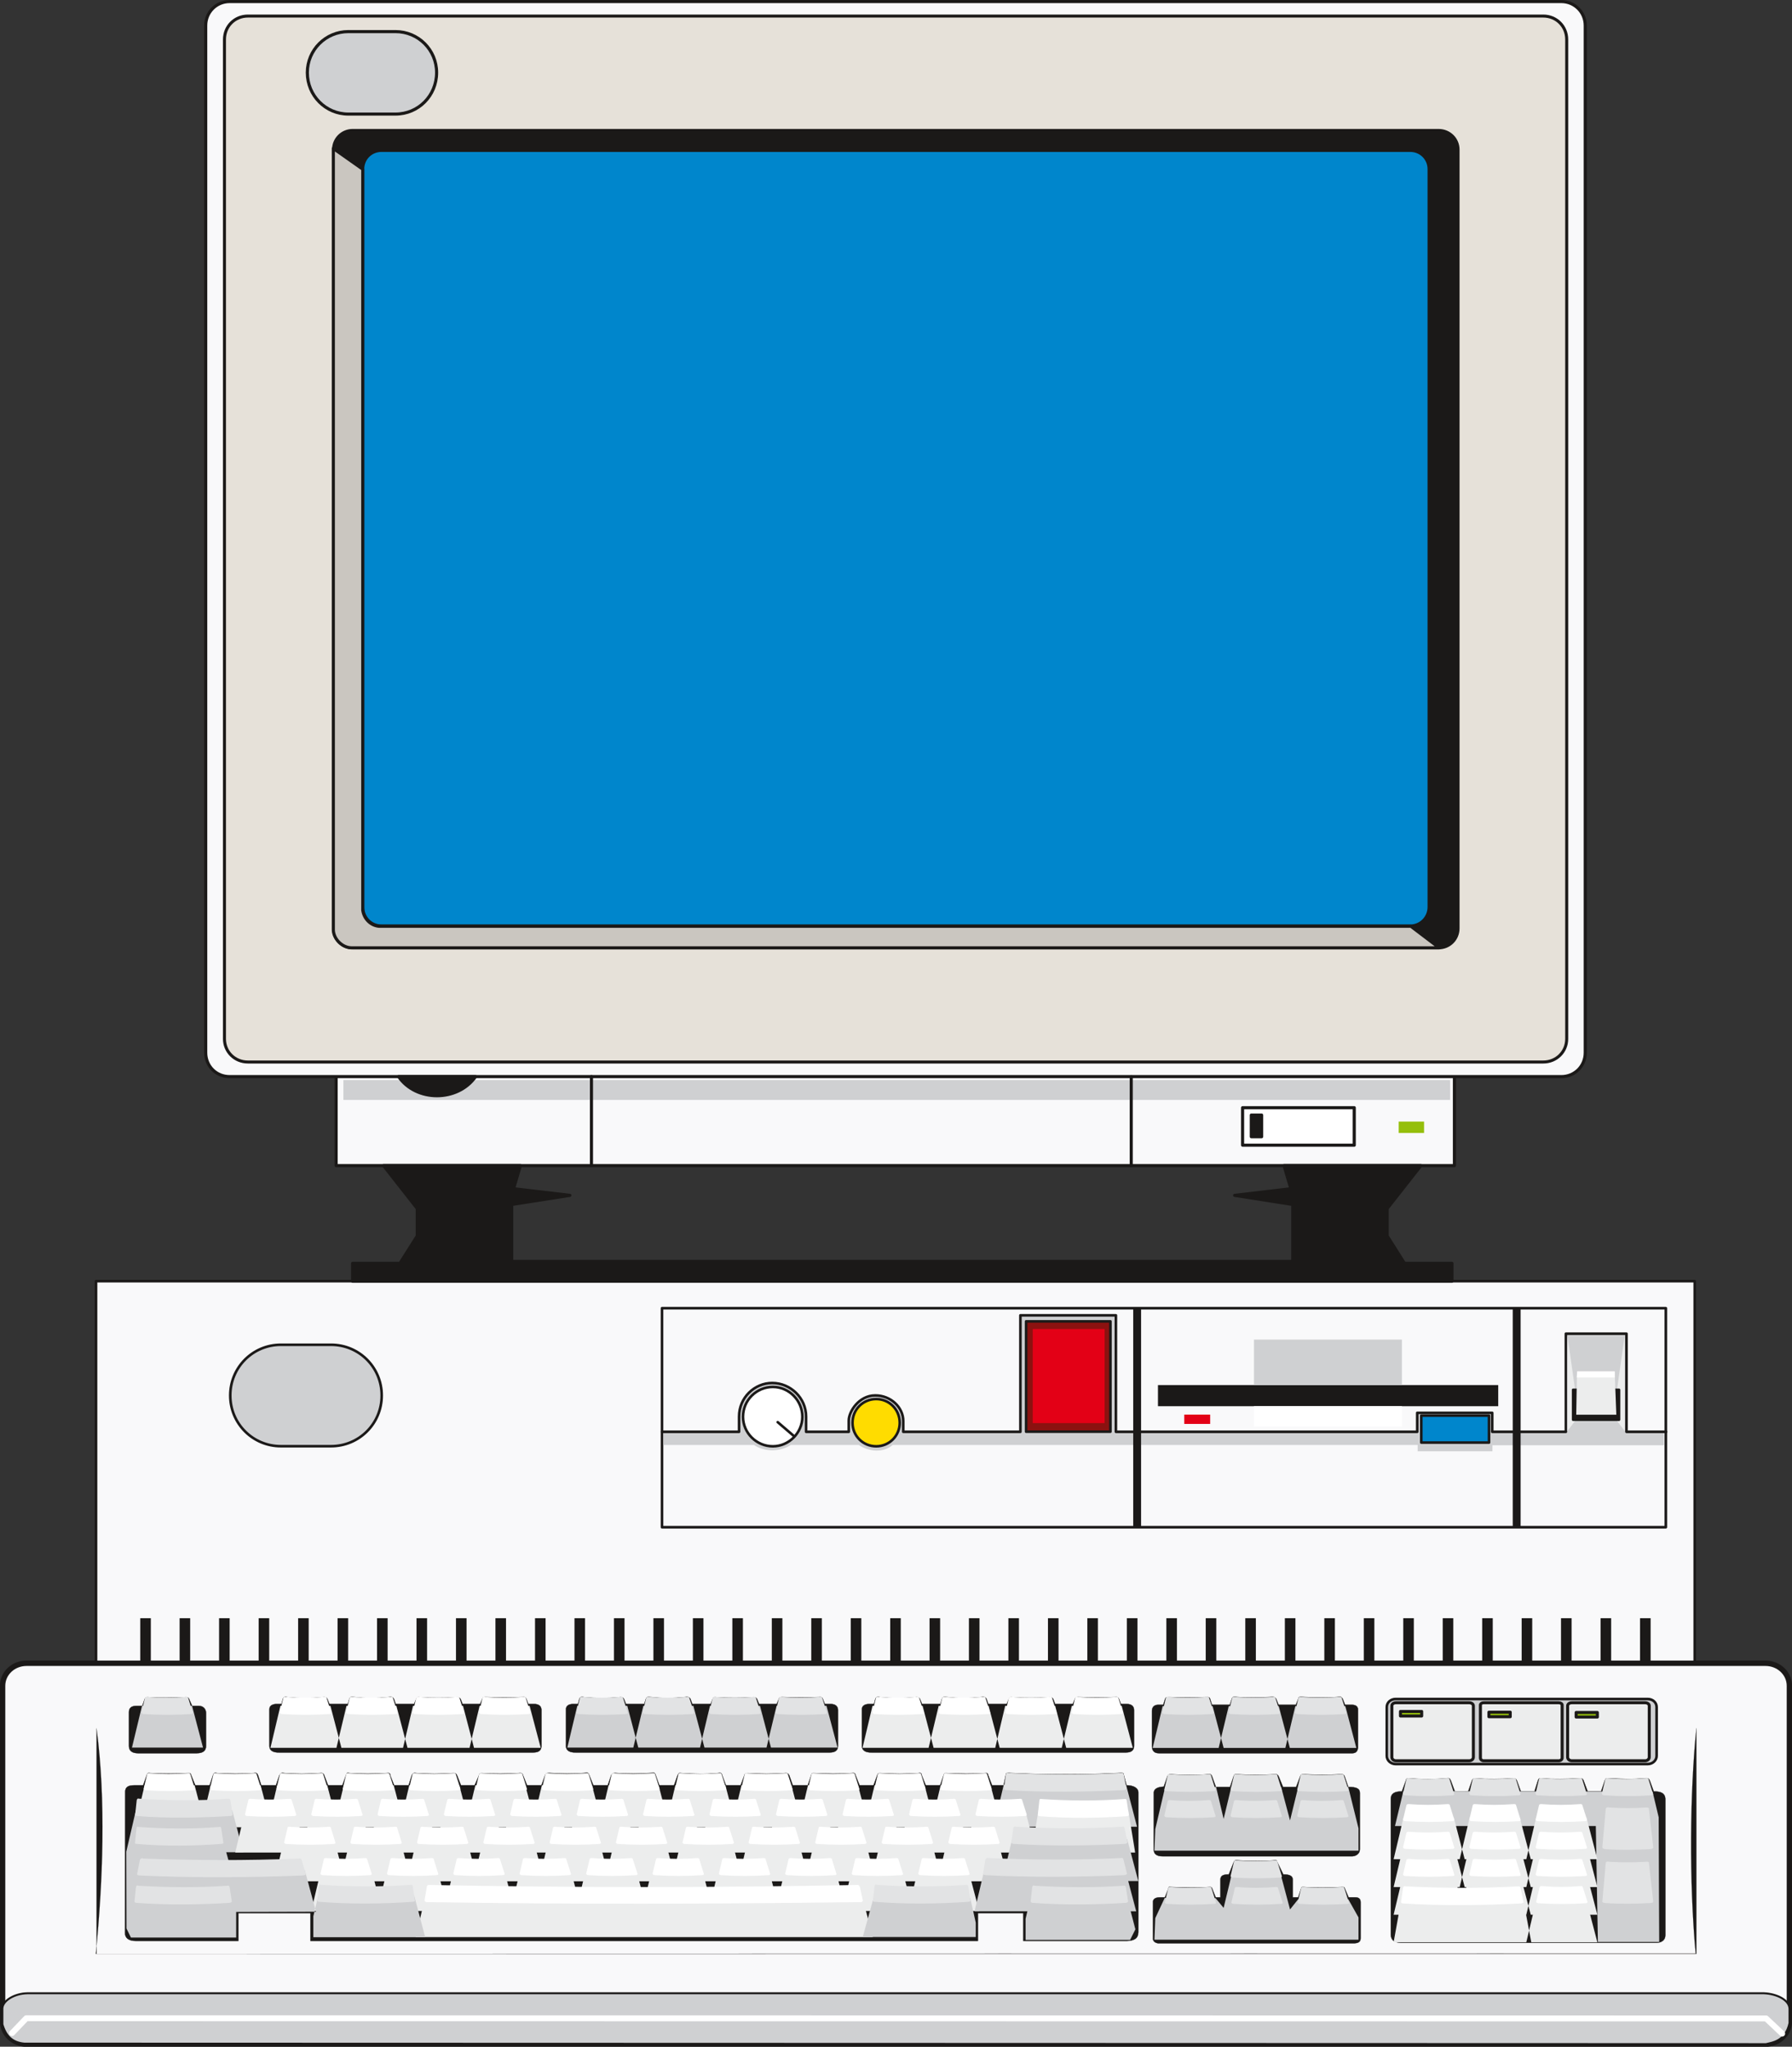 <svg xmlns="http://www.w3.org/2000/svg" xml:space="preserve" width="173mm" height="746.608" fill-rule="evenodd" stroke-linejoin="round" stroke-width="28.222" preserveAspectRatio="xMidYMid" version="1.2" viewBox="0 0 17300 19754"><rect x="0" y="0" width="17300" height="19754" fill="#333333" stroke="none"/><defs class="ClipPathGroup"><clipPath id="a" clipPathUnits="userSpaceOnUse"><path d="M0 0h17300v19754H0z"/></clipPath></defs><g class="SlideGroup"><g class="Slide" clip-path="url(#a)"><g class="Page"><g class="com.sun.star.drawing.PolyPolygonShape"><path fill="none" d="M914 12352h15461v4674H914z" class="BoundingBox"/><path fill="#F9F9FA" d="M927 12365h15434v4647H927v-4647Z"/><path fill="none" stroke="#1B1918" stroke-linecap="round" stroke-width="25" d="M927 12365h15434v4647H927v-4647Z"/></g><g fill="none" class="com.sun.star.drawing.PolyPolygonShape"><path d="M6378 12613h9718v2141H6378z" class="BoundingBox"/><path stroke="#1B1918" stroke-linecap="round" stroke-width="25" d="M16082 12626H6391v2114h9691v-2114Z"/></g><g fill="none" class="com.sun.star.drawing.PolyLineShape"><path d="M1354 15618h7343v1214H1354z" class="BoundingBox"/><path stroke="#1B1918" stroke-linejoin="miter" stroke-width="102" d="M1405 15618v1213m380-1213v1213m381-1213v1213m382-1213v1213m381-1213v1213m381-1213v1213m381-1213v1213m381-1213v1213m381-1213v1213m381-1213v1213m382-1213v1213m381-1213v1213m381-1213v1213m381-1213v1213m381-1213v1213m381-1213v1213m381-1213v1213m381-1213v1213m381-1213v1213m381-1213v1213"/></g><g fill="none" class="com.sun.star.drawing.PolyLineShape"><path d="M8973 15618h6963v1214H8973z" class="BoundingBox"/><path stroke="#1B1918" stroke-linejoin="miter" stroke-width="102" d="M9025 15618v1213m380-1213v1213m381-1213v1213m382-1213v1213m380-1213v1213m382-1213v1213m381-1213v1213m380-1213v1213m382-1213v1213m382-1213v1213m381-1213v1213m381-1213v1213m381-1213v1213m381-1213v1213m381-1213v1213m381-1213v1213m380-1213v1213m382-1213v1213m381-1213v1213"/></g><g class="com.sun.star.drawing.PolyPolygonShape"><path fill="none" d="M11179 13368h3287v205h-3287z" class="BoundingBox"/><path fill="#1B1918" d="M11179 13368h3285v204h-3285v-204Zm0 0Z"/></g><g class="com.sun.star.drawing.PolyPolygonShape"><path fill="none" d="M12106 12929h1429v441h-1429z" class="BoundingBox"/><path fill="#CFD0D2" d="M12106 13369v-440h1428v440h-1428Z"/></g><g class="com.sun.star.drawing.PolyPolygonShape"><path fill="none" d="M12106 13570h1429v199h-1429z" class="BoundingBox"/><path fill="#FFF" d="M12106 13571v197h1428v-197h-1428Z"/></g><g class="com.sun.star.drawing.ClosedBezierShape"><path fill="none" d="M6406 12695h9659v1313H6406z" class="BoundingBox"/><path fill="#CFD0D2" d="M16064 13819h-364v-947h-584v947h-711v-184h-724v184h-2909v-1124h-922v1124H8719v-104c0-133-119-247-269-247-160 0-256 157-256 242v109h-412v-148c0-180-152-323-327-323-171 0-321 140-321 323v148h-728v127h873c107 71 254 66 356 0h655c97 66 239 79 328 0h5068v61h722v-58h1656v-130Z"/></g><g fill="none" class="com.sun.star.drawing.OpenBezierShape"><path d="M6378 12682h9721v1151H6378z" class="BoundingBox"/><path stroke="#1B1918" stroke-linecap="round" stroke-width="25" d="M6391 13819h744v-147c0-184 150-324 320-324 175 0 327 143 327 324v147h412v-109c0-84 96-242 256-242 150 0 270 115 270 247v104h1131v-1124h922v1124h2909v-183h724v183h711v-947h585v947h383"/></g><g class="com.sun.star.drawing.ClosedBezierShape"><path fill="none" d="M7160 13373h600v600h-600z" class="BoundingBox"/><path fill="#FFF" d="M7461 13386c155 0 285 129 285 288 0 155-130 285-285 285-159 0-288-130-288-285 0-159 129-288 288-288Z"/><path fill="none" stroke="#1B1918" stroke-linecap="round" stroke-width="25" d="M7461 13386c155 0 285 129 285 288 0 155-130 285-285 285-159 0-288-130-288-285 0-159 129-288 288-288Z"/></g><g fill="none" class="com.sun.star.drawing.LineShape"><path d="M7495 13713h188v165h-188z" class="BoundingBox"/><path stroke="#1B1918" stroke-linecap="round" stroke-width="25" d="m7669 13864-161-138"/></g><g class="com.sun.star.drawing.ClosedBezierShape"><path fill="none" d="M8217 13490h483v483h-483z" class="BoundingBox"/><path fill="#FFDC00" d="M8459 13503c126 0 227 101 227 229 0 126-101 227-227 227-128 0-229-101-229-227 0-128 101-229 229-229Z"/><path fill="none" stroke="#1B1918" stroke-linecap="round" stroke-width="25" d="M8459 13503c126 0 227 101 227 229 0 126-101 227-227 227-128 0-229-101-229-227 0-128 101-229 229-229Z"/></g><g class="com.sun.star.drawing.PolyPolygonShape"><path fill="none" d="M11433 13653h251v92h-251z" class="BoundingBox"/><path fill="#E30016" d="M11433 13653h250v90h-250v-90Zm0 0Z"/></g><g class="com.sun.star.drawing.PolyPolygonShape"><path fill="none" d="M13708 13650h681v287h-681z" class="BoundingBox"/><path fill="#0086CC" d="M13721 13663h654v260h-654v-260Zm0 0Z"/><path fill="none" stroke="#1B1918" stroke-linecap="round" stroke-width="25" d="M13721 13663h654v260h-654v-260Z"/></g><g fill="none" class="com.sun.star.drawing.PolyLineShape"><path d="M10940 12626h3741v2119h-3741z" class="BoundingBox"/><path stroke="#1B1918" stroke-linejoin="miter" stroke-width="76" d="M10978 12626v2117m3664-2115v2115"/></g><g class="com.sun.star.drawing.PolyPolygonShape"><path fill="none" d="M15131 12885h556v929h-556z" class="BoundingBox"/><path fill="#ECEDED" d="M15131 12885v928l111-148-111-780Zm0 0Zm555 0v928l-112-148 112-780Z"/></g><g class="com.sun.star.drawing.PolyPolygonShape"><path fill="none" d="M15174 13401h470v315h-470z" class="BoundingBox"/><path fill="#1B1918" d="M15187 13414h443v288h-443v-288Zm0 0Z"/><path fill="none" stroke="#1B1918" stroke-linecap="round" stroke-width="25" d="M15187 13414h443v288h-443v-288Z"/></g><g class="com.sun.star.drawing.PolyPolygonShape"><path fill="none" d="M15217 13235h388v420h-388z" class="BoundingBox"/><path fill="#ECEDED" d="M15217 13654h387l-16-418h-364l-7 418Z"/></g><g class="com.sun.star.drawing.PolyPolygonShape"><path fill="none" d="M15222 13236h368v60h-368z" class="BoundingBox"/><path fill="#FFF" d="M15222 13295h367v-59h-362l-5 59Z"/></g><g class="com.sun.star.drawing.ClosedBezierShape"><path fill="none" d="M2210 12966h1489v1006H2210z" class="BoundingBox"/><path fill="#CFD0D2" d="M2711 12979h485c271 0 489 218 489 488v3c0 270-218 488-489 488h-485c-270 0-488-218-488-488v-3c0-270 218-488 488-488Z"/><path fill="none" stroke="#1B1918" stroke-linecap="round" stroke-width="25" d="M2711 12979h485c271 0 489 218 489 488v3c0 270-218 488-489 488h-485c-270 0-488-218-488-488v-3c0-270 218-488 488-488Z"/></g><g class="com.sun.star.drawing.PolyPolygonShape"><path fill="none" d="M9893 12740h841v1092h-841z" class="BoundingBox"/><path fill="#8B1210" d="M9906 12753h814v1065h-814v-1065Zm0 0Z"/><path fill="none" stroke="#1B1918" stroke-linecap="round" stroke-width="25" d="M9906 12753h814v1065h-814v-1065Z"/></g><g class="com.sun.star.drawing.PolyPolygonShape"><path fill="none" d="M9969 12827h696v910h-696z" class="BoundingBox"/><path fill="#E30016" d="M9970 12827h694v908h-694v-908Zm0 0Z"/></g><g class="com.sun.star.drawing.ClosedBezierShape"><path fill="none" d="M-1 16027h17303v3729H-1z" class="BoundingBox"/><path fill="#F9F9FA" d="M256 16053h16788c127 0 231 96 231 218v3239c0 120-104 219-231 219H256c-127 0-231-99-231-219v-3239c0-122 104-218 231-218Z"/><path fill="none" stroke="#1B1918" stroke-linecap="round" stroke-width="52" d="M256 16053h16788c127 0 231 96 231 218v3239c0 120-104 219-231 219H256c-127 0-231-99-231-219v-3239c0-122 104-218 231-218Z"/></g><g class="com.sun.star.drawing.ClosedBezierShape"><path fill="none" d="M924 16677h15455v2183H924z" class="BoundingBox"/><path fill="#1B1918" d="M932 16680v2178h15445v-2180c-63 619-71 1481-7 2177l-15445 3c68-704 99-1477 7-2178Z"/><path fill="none" stroke="#1B1918" stroke-linecap="round" stroke-width="1" d="M932 16680v2178h15445v-2180c-63 619-71 1481-7 2177l-15445 3c68-704 99-1477 7-2178Z"/></g><g class="com.sun.star.drawing.ClosedBezierShape"><path fill="none" d="M13 19228h17274v512H13z" class="BoundingBox"/><path fill="#CFD0D2" d="M23 19395c-7-84 117-155 241-157h16765c122 5 244 63 247 149v139c-39 177-166 187-227 203l-16815-5c-117-11-178-74-211-186v-143Z"/><path fill="none" stroke="#1B1918" stroke-linecap="round" stroke-width="19" d="M23 19395c-7-84 117-155 241-157h16765c122 5 244 63 247 149v139c-39 177-166 187-227 203l-16815-5c-117-11-178-74-211-186v-143Z"/></g><g fill="none" class="com.sun.star.drawing.PolyLineShape"><path d="M88 19450h17147v207H88z" class="BoundingBox"/><path stroke="#FFF" stroke-linecap="round" stroke-width="57" d="m117 19622 137-143 16796 2 155 146"/></g><g class="com.sun.star.drawing.ClosedBezierShape"><path fill="none" d="M13375 16385h2632v655h-2632z" class="BoundingBox"/><path fill="#CFD0D2" d="M13474 16398h2433c48 0 86 33 86 78v471c0 43-38 79-86 79h-2433c-48 0-86-36-86-79v-471c0-45 38-78 86-78Z"/><path fill="none" stroke="#1B1918" stroke-linecap="round" stroke-width="25" d="M13474 16398h2433c48 0 86 33 86 78v471c0 43-38 79-86 79h-2433c-48 0-86-36-86-79v-471c0-45 38-78 86-78Z"/></g><g class="com.sun.star.drawing.ClosedBezierShape"><path fill="none" d="M13422 16419h2516v591h-2516z" class="BoundingBox"/><path fill="#ECEDED" d="M15175 16434h706c23 0 41 12 41 30v495c0 20-18 35-41 35h-706c-23 0-41-15-41-35v-495c0-18 18-30 41-30Zm0 0Zm-852 0h725c18 0 33 10 33 22v510c0 16-15 28-33 28h-725c-18 0-31-12-31-28v-510c0-12 13-22 31-22Zm0 0Zm-846 0h706c23 0 41 12 41 30v495c0 20-18 35-41 35h-706c-23 0-40-15-40-35v-495c0-18 17-30 40-30Z"/><path fill="none" stroke="#1B1918" stroke-linecap="round" stroke-width="29" d="M15175 16434h706c23 0 41 12 41 30v495c0 20-18 35-41 35h-706c-23 0-41-15-41-35v-495c0-18 18-30 41-30Zm-852 0h725c18 0 33 10 33 22v510c0 16-15 28-33 28h-725c-18 0-31-12-31-28v-510c0-12 13-22 31-22Zm-846 0h706c23 0 41 12 41 30v495c0 20-18 35-41 35h-706c-23 0-40-15-40-35v-495c0-18 17-30 40-30Z"/></g><g class="com.sun.star.drawing.PolyPolygonShape"><path fill="none" d="M13505 16503h1932v85h-1932z" class="BoundingBox"/><path fill="#95BF0B" d="M15216 16528h205v44h-205v-44Zm0 0Zm-842-3h206v44h-206v-44Zm0 0Zm-854-7h205v44h-205v-44Z"/><path fill="none" stroke="#1B1918" stroke-linecap="round" stroke-width="29" d="M15216 16528h205v44h-205v-44Zm-842-3h206v44h-206v-44Zm-854-7h205v44h-205v-44Z"/></g><g class="com.sun.star.drawing.ClosedBezierShape"><path fill="none" d="M1205 16375h14875v2384H1205z" class="BoundingBox"/><path fill="#1B1918" d="m13534 17290 38-104c5-21 10-23 36-21 117 8 239 8 355 0 31-10 36 5 44 23l38 102h129l36-104c5-16 12-21 35-21 122 8 244 5 366 0 20 0 25 3 33 21l38 104h132l33-104c8-21 8-23 43-21 115 8 227 5 354 0 22-5 35 0 43 18l40 107h130l35-104c11-16 0-23 36-23 117 7 231 12 356 0 30-3 35 7 43 23l38 104c71 0 112 17 112 78v1310c0 50-41 73-89 73h-2454c-74 0-104-25-107-76v-1317c3-53 44-68 107-68Zm0 0Zm-2403 1067c0-25 18-45 71-45h44l33-82c2-17 0-20 28-17 119 5 241 10 365 0 23-3 28 5 31 17l33 82h46v-170c0-41 30-51 81-51l46-115c7-15 7-25 43-20 106 8 231 10 348 0 25-5 28 3 30 15l59 120c68 0 91 18 91 51v170h53l26-79c5-15 2-23 30-20 115 10 247 7 366 0 25 0 23 0 28 15l36 84h63c36 0 53 15 53 48v348c0 38-28 46-63 48h-1872c-38 3-66-15-69-40v-359Zm0 0Zm8-1055c2-43 46-55 96-58l36-102c8-12 8-17 30-17 117 7 247 10 361 0 26-3 31 0 38 17l38 105h137l34-102c7-18 10-23 33-20 121 7 251 7 368 0 20-3 23 5 33 17l43 105h127l41-107c7-13 7-15 33-15 117 5 226 7 353 0 23-3 33 2 40 17l36 105c84 0 112 17 112 58v544c0 39-33 64-71 67h-1834c-56 0-84-23-84-61v-553Zm0 0Zm-18-787c0-30 13-61 61-61h48l16-51c7-18 7-23 40-23 120 5 234 5 361 0 25-2 30 3 35 16l18 58h173l20-61c8-13 8-17 33-15 120 10 234 7 358 0 23 0 26 5 36 18l23 58h167l21-51c7-20 5-27 33-25 124 7 249 10 361 0 25-4 27 5 38 20l22 56h67c40 0 60 20 58 51v361c-3 35-18 53-51 55h-1872c-46 0-63-25-66-61v-345Zm0 0Zm-2800-18v356c0 43 38 63 94 61h2455c53 0 78-21 78-64v-345c0-31-17-59-73-59h-54l-17-45c-8-18-13-25-44-21-116 5-226 5-332 0-31-2-43 0-49 13l-22 53h-171l-17-45c-11-21-28-23-59-18-106 5-211 5-320 0-38-5-43-7-53 20l-18 43h-178l-15-43c-8-20-20-29-53-23-110 11-224 13-325 0-39-2-44-6-54 16l-15 50h-178l-18-45c-10-21-20-25-63-18-107 8-194 8-308 0-41-7-51-9-61 15l-13 48h-43c-51 0-74 21-74 51Zm0 0Zm-2857 0v356c0 43 38 63 94 61h2453c53 0 79-21 79-64v-345c0-31-18-59-74-59h-53l-18-45c-7-18-13-25-43-21-117 5-226 5-333 0-30-2-43 0-48 13l-23 53h-170l-18-45c-10-21-28-23-58-18-107 5-211 5-320 0-38-5-44-7-54 20l-17 43h-178l-15-43c-8-20-21-29-54-23-109 11-223 13-325 0-38-2-43-6-53 16l-16 50h-177l-18-45c-10-21-20-25-64-18-106 8-193 8-307 0-41-7-51-9-61 15l-13 48h-43c-51 0-73 21-73 51Zm0 0Zm-2863 0v356c0 43 38 63 94 61h2454c53 0 78-21 78-64v-345c0-31-17-59-73-59h-54l-17-45c-8-18-13-25-44-21-116 5-226 5-332 0-31-2-44 0-49 13l-23 53h-170l-17-45c-11-21-28-23-59-18-107 5-211 5-320 0-38-5-43-7-53 20l-18 43h-178l-15-43c-8-20-20-29-53-23-110 11-224 13-326 0-38-2-43-6-53 16l-15 50h-178l-18-45c-10-21-20-25-63-18-107 8-193 8-308 0-40-7-50-9-60 15l-13 48h-43c-51 0-74 21-74 51Zm0 0Zm-1356 356v-328c0-38 20-61 76-61h53l23-66c10-20 13-20 64-15 99 5 200 2 309 0 41-7 51 0 59 23l25 58h61c51 0 74 33 74 71v315c0 46-28 71-89 71h-569c-53 0-86-22-86-68Zm0 0Zm-36 444c-2-48 28-66 86-66h87l35-99c8-18 8-23 38-18 112 6 232 6 348 0 36-2 36 0 41 16l41 101h139l31-94c7-23 13-30 41-23 111 6 238 8 350 0 38-7 36 3 46 23l30 94h142l33-96c13-21 16-28 54-21 106 8 216 8 330 0 33-5 43 0 51 26l35 91h138l33-91c12-28 7-33 40-26 115 8 234 6 351 0 30-5 38 0 38 21l38 96h140l30-96c10-23 20-26 48-21 115 8 226 8 343 0 28-2 36 0 46 21l38 96h132l38-86c8-20 3-33 36-31 114 8 234 6 350 0 33-5 38 3 44 23l38 94h139l36-99c8-15 10-20 41-20 114 8 226 10 342 0 28-8 36 2 41 18l41 101h139l33-96c8-15 13-23 39-23 119 10 236 8 350 0 31-5 31 0 38 13l38 106h142l34-96c12-21 10-26 40-21 114 8 236 11 346 0 35-7 40 0 45 21l36 96h142l36-96c2-10 5-21 35-21 122 8 239 8 353 0 28-5 38 6 46 23l33 94h145l33-96c7-21 7-23 35-21 115 6 234 8 351 0 33-5 38 0 41 16l40 101h135l35-96c8-18 5-23 38-21 117 8 240 8 360 0 28-7 28 3 33 23l38 94h139l33-96c6-18 8-23 31-21 122 6 249 8 366 0 30-5 28 3 33 18l38 99h112l20-96c2-18 5-26 33-23 358 18 734 18 1074 0 26-3 31 2 33 20l26 99c63 0 117 23 114 74v1345c-2 58-38 81-112 83h-998v-269h-439v269H2997v-269h-696v269h-988c-73 0-106-30-106-76l2-1360Z"/><path fill="none" stroke="#1B1918" stroke-linecap="round" stroke-width="3" d="m13534 17290 38-104c5-21 10-23 36-21 117 8 239 8 355 0 31-10 36 5 44 23l38 102h129l36-104c5-16 12-21 35-21 122 8 244 5 366 0 20 0 25 3 33 21l38 104h132l33-104c8-21 8-23 43-21 115 8 227 5 354 0 22-5 35 0 43 18l40 107h130l35-104c11-16 0-23 36-23 117 7 231 12 356 0 30-3 35 7 43 23l38 104c71 0 112 17 112 78v1310c0 50-41 73-89 73h-2454c-74 0-104-25-107-76v-1317c3-53 44-68 107-68Zm-2403 1067c0-25 18-45 71-45h44l33-82c2-17 0-20 28-17 119 5 241 10 365 0 23-3 28 5 31 17l33 82h46v-170c0-41 30-51 81-51l46-115c7-15 7-25 43-20 106 8 231 10 348 0 25-5 28 3 30 15l59 120c68 0 91 18 91 51v170h53l26-79c5-15 2-23 30-20 115 10 247 7 366 0 25 0 23 0 28 15l36 84h63c36 0 53 15 53 48v348c0 38-28 46-63 48h-1872c-38 3-66-15-69-40v-359Zm8-1055c2-43 46-55 96-58l36-102c8-12 8-17 30-17 117 7 247 10 361 0 26-3 31 0 38 17l38 105h137l34-102c7-18 10-23 33-20 121 7 251 7 368 0 20-3 23 5 33 17l43 105h127l41-107c7-13 7-15 33-15 117 5 226 7 353 0 23-3 33 2 40 17l36 105c84 0 112 17 112 58v544c0 39-33 64-71 67h-1834c-56 0-84-23-84-61v-553Zm-18-787c0-30 13-61 61-61h48l16-51c7-18 7-23 40-23 120 5 234 5 361 0 25-2 30 3 35 16l18 58h173l20-61c8-13 8-17 33-15 120 10 234 7 358 0 23 0 26 5 36 18l23 58h167l21-51c7-20 5-27 33-25 124 7 249 10 361 0 25-4 27 5 38 20l22 56h67c40 0 60 20 58 51v361c-3 35-18 53-51 55h-1872c-46 0-63-25-66-61v-345Zm-2800-18v356c0 43 38 63 94 61h2455c53 0 78-21 78-64v-345c0-31-17-59-73-59h-54l-17-45c-8-18-13-25-44-21-116 5-226 5-332 0-31-2-43 0-49 13l-22 53h-171l-17-45c-11-21-28-23-59-18-106 5-211 5-320 0-38-5-43-7-53 20l-18 43h-178l-15-43c-8-20-20-29-53-23-110 11-224 13-325 0-39-2-44-6-54 16l-15 50h-178l-18-45c-10-21-20-25-63-18-107 8-194 8-308 0-41-7-51-9-61 15l-13 48h-43c-51 0-74 21-74 51Zm-2857 0v356c0 43 38 63 94 61h2453c53 0 79-21 79-64v-345c0-31-18-59-74-59h-53l-18-45c-7-18-13-25-43-21-117 5-226 5-333 0-30-2-43 0-48 13l-23 53h-170l-18-45c-10-21-28-23-58-18-107 5-211 5-320 0-38-5-44-7-54 20l-17 43h-178l-15-43c-8-20-21-29-54-23-109 11-223 13-325 0-38-2-43-6-53 16l-16 50h-177l-18-45c-10-21-20-25-64-18-106 8-193 8-307 0-41-7-51-9-61 15l-13 48h-43c-51 0-73 21-73 51Zm-2863 0v356c0 43 38 63 94 61h2454c53 0 78-21 78-64v-345c0-31-17-59-73-59h-54l-17-45c-8-18-13-25-44-21-116 5-226 5-332 0-31-2-44 0-49 13l-23 53h-170l-17-45c-11-21-28-23-59-18-107 5-211 5-320 0-38-5-43-7-53 20l-18 43h-178l-15-43c-8-20-20-29-53-23-110 11-224 13-326 0-38-2-43-6-53 16l-15 50h-178l-18-45c-10-21-20-25-63-18-107 8-193 8-308 0-40-7-50-9-60 15l-13 48h-43c-51 0-74 21-74 51Zm-1356 356v-328c0-38 20-61 76-61h53l23-66c10-20 13-20 64-15 99 5 200 2 309 0 41-7 51 0 59 23l25 58h61c51 0 74 33 74 71v315c0 46-28 71-89 71h-569c-53 0-86-22-86-68Zm-36 444c-2-48 28-66 86-66h87l35-99c8-18 8-23 38-18 112 6 232 6 348 0 36-2 36 0 41 16l41 101h139l31-94c7-23 13-30 41-23 111 6 238 8 350 0 38-7 36 3 46 23l30 94h142l33-96c13-21 16-28 54-21 106 8 216 8 330 0 33-5 43 0 51 26l35 91h138l33-91c12-28 7-33 40-26 115 8 234 6 351 0 30-5 38 0 38 21l38 96h140l30-96c10-23 20-26 48-21 115 8 226 8 343 0 28-2 36 0 46 21l38 96h132l38-86c8-20 3-33 36-31 114 8 234 6 350 0 33-5 38 3 44 23l38 94h139l36-99c8-15 10-20 41-20 114 8 226 10 342 0 28-8 36 2 41 18l41 101h139l33-96c8-15 13-23 39-23 119 10 236 8 350 0 31-5 31 0 38 13l38 106h142l34-96c12-21 10-26 40-21 114 8 236 11 346 0 35-7 40 0 45 21l36 96h142l36-96c2-10 5-21 35-21 122 8 239 8 353 0 28-5 38 6 46 23l33 94h145l33-96c7-21 7-23 35-21 115 6 234 8 351 0 33-5 38 0 41 16l40 101h135l35-96c8-18 5-23 38-21 117 8 240 8 360 0 28-7 28 3 33 23l38 94h139l33-96c6-18 8-23 31-21 122 6 249 8 366 0 30-5 28 3 33 18l38 99h112l20-96c2-18 5-26 33-23 358 18 734 18 1074 0 26-3 31 2 33 20l26 99c63 0 117 23 114 74v1345c-2 58-38 81-112 83h-998v-269h-439v269H2997v-269h-696v269h-988c-73 0-106-30-106-76l2-1360Z"/></g><g class="com.sun.star.drawing.PolyPolygonShape"><path fill="none" d="M2611 16464h8326v406H2611z" class="BoundingBox"/><path fill="#ECEDED" d="m2707 16464-96 405h685l-106-405h-483Zm0 0Zm638 0-97 405h686l-107-405h-482Zm0 0Zm642 0-96 405h685l-106-405h-483Zm0 0Zm643 0-97 405h687l-107-405h-483Zm0 0Zm3793 0-96 405h686l-106-405h-484Zm0 0Zm639 0-97 405h686l-107-405h-482Zm0 0Zm642 0-96 405h685l-106-405h-483Zm0 0Zm643 0-97 405h686l-107-405h-482Z"/></g><g class="com.sun.star.drawing.PolyPolygonShape"><path fill="none" d="M1300 17231h8371v406H1300z" class="BoundingBox"/><path fill="#ECEDED" d="m9081 17231-97 405h686l-107-405h-482Zm0 0Zm-2561 0-96 405h685l-106-405h-483Zm0 0Zm638 0-97 405h686l-107-405h-482Zm0 0Zm642 0-96 405h686l-107-405h-483Zm0 0Zm643 0-97 405h686l-106-405h-483Zm0 0Zm-4492 0-96 405h686l-107-405h-483Zm0 0Zm638 0-97 405h686l-107-405h-482Zm0 0Zm642 0-96 405h687l-107-405h-484Zm0 0Zm644 0-96 405h685l-106-405h-483Zm0 0Zm-4479 0-96 405h685l-106-405h-483Zm0 0Zm638 0-97 405h686l-107-405h-482Zm0 0Zm642 0-96 405h685l-106-405h-483Zm0 0Zm643 0-97 405h686l-107-405h-482Z"/></g><g class="com.sun.star.drawing.PolyPolygonShape"><path fill="none" d="M2647 17752h7091v406H2647z" class="BoundingBox"/><path fill="#ECEDED" d="m7867 17752-96 405h685l-106-405h-483Zm0 0Zm638 0-97 405h686l-107-405h-482Zm0 0Zm642 0-96 405h686l-107-405h-483Zm0 0Zm-3849 0-96 405h686l-107-405h-483Zm0 0Zm638 0-97 405h687l-107-405h-483Zm0 0Zm643 0-96 405h686l-107-405h-483Zm0 0Zm643 0-96 405h685l-106-405h-483Zm0 0Zm-4479 0-96 405h685l-106-405h-483Zm0 0Zm638 0-97 405h686l-107-405h-482Zm0 0Zm642 0-96 405h685l-106-405h-483Zm0 0Zm643 0-97 405h686l-107-405h-482Z"/></g><g class="com.sun.star.drawing.PolyPolygonShape"><path fill="none" d="M3005 18039h6449v406H3005z" class="BoundingBox"/><path fill="#ECEDED" d="m8226 18039-96 405h685l-106-405h-483Zm0 0Zm638 0-97 405h686l-107-405h-482Zm0 0Zm-3207 0-96 405h686l-107-405h-483Zm0 0Zm638 0-97 405h686l-107-405h-482Zm0 0Zm642 0-96 405h686l-107-405h-483Zm0 0Zm643 0-96 405h686l-106-405h-484Zm0 0Zm-4479 0-96 405h685l-106-405h-483Zm0 0Zm638 0-97 405h686l-107-405h-482Zm0 0Zm642 0-96 405h686l-106-405h-484Zm0 0Zm644 0-97 405h686l-107-405h-482Z"/></g><g class="com.sun.star.drawing.PolyPolygonShape"><path fill="none" d="M11128 16467h1988v2255h-1988z" class="BoundingBox"/><path fill="#CFD0D2" d="m11224 16467-96 403h685l-106-403h-483Zm0 0Zm638 0-97 403h687l-107-403h-483Zm0 0Zm643 0-96 403h685l-106-403h-483Zm0 0Zm-1256 778-96 409-8 208h1970v-216l-99-399h-483l-79 323-86-323h-481l-74 308-73-308-491-2Zm0 0Zm-5 1073-91 195-8 208h1970v-215l-99-176h-483l-79 99-86-323h-481l-74 308-78-94-491-2Z"/></g><g class="com.sun.star.drawing.PolyPolygonShape"><path fill="none" d="M9594 17226h1384v406H9594z" class="BoundingBox"/><path fill="#CFD0D2" d="m9690 17226-96 405h1383l-106-405H9690Z"/></g><g class="com.sun.star.drawing.PolyPolygonShape"><path fill="none" d="M4013 18291h4414v406H4013z" class="BoundingBox"/><path fill="#ECEDED" d="m4109 18291-96 405h4413l-106-405H4109Z"/></g><g class="com.sun.star.drawing.ClosedBezierShape"><path fill="none" d="M1387 16378h9456v910H1387z" class="BoundingBox"/><path fill="#FFF" d="m10346 16527 33-139c0-5 10-10 18-10 124 10 254 10 383 0 8 0 16 5 16 7l45 145c3 5-7 13-15 13-152 10-305 10-462 0-10 0-18-11-18-16Zm0 0Zm-640 0 33-139c0-5 10-10 18-10 124 10 254 10 383 0 8 0 16 5 16 7l45 145c3 5-7 13-15 13-152 10-305 10-462 0-10 0-18-11-18-16Zm0 0Zm-643 0 33-139c0-5 11-10 18-10 125 10 254 10 384 0 7 0 15 5 15 7l46 145c2 5-8 13-16 13-152 10-304 10-462 0-10 0-18-11-18-16Zm0 0Zm-640 0 33-139c0-5 10-10 18-10 125 10 254 10 384 0 7 0 15 5 15 7l46 145c2 5-8 13-16 13-152 10-304 10-462 0-10 0-18-11-18-16Zm0 0Zm-3798 0 33-139c0-5 10-10 18-10 124 10 254 10 383 0 8 0 16 5 16 7l45 145c3 5-7 13-15 13-152 10-305 10-462 0-10 0-18-11-18-16Zm0 0Zm-640 0 33-139c0-5 10-10 18-10 124 10 254 10 383 0 8 0 16 5 16 7l45 145c3 5-7 13-15 13-152 10-305 10-462 0-10 0-18-11-18-16Zm0 0Zm-643 0 33-139c0-5 10-10 18-10 125 10 254 10 384 0 7 0 15 5 15 7l46 145c2 5-8 13-16 13-152 10-304 10-462 0-10 0-18-11-18-16Zm0 0Zm-640 0 33-139c0-5 10-10 18-10 124 10 254 10 384 0 7 0 15 5 15 7l46 145c2 5-8 13-16 13-152 10-305 10-462 0-10 0-18-11-18-16Zm0 0Zm6377 736 33-139c0-8 10-10 17-10 125 10 254 10 384 0 8 0 15 2 15 7l46 145c2 5-8 13-15 13-153 10-305 10-463 0-10 0-17-11-17-16Zm0 0Zm-638 0 33-139c0-8 10-10 18-10 124 10 254 10 383 0 8 0 16 2 16 7l45 145c3 5-7 13-15 13-152 10-305 10-462 0-10 0-18-11-18-16Zm0 0Zm-640 0 33-139c0-8 10-10 18-10 124 10 254 10 383 0 8 0 16 2 16 7l45 145c3 5-7 13-15 13-152 10-305 10-462 0-10 0-18-11-18-16Zm0 0Zm-645 0 33-139c0-8 10-10 18-10 124 10 254 10 383 0 8 0 15 2 15 7l46 145c3 5-7 13-15 13-152 10-305 10-462 0-11 0-18-11-18-16Zm0 0Zm-640 0 33-139c0-8 10-10 18-10 124 10 254 10 383 0 8 0 15 2 15 7l46 145c3 5-8 13-15 13-153 10-305 10-462 0-11 0-18-11-18-16Zm0 0Zm-644 0 33-139c0-8 10-10 18-10 124 10 255 10 384 0 8 0 16 2 16 7l45 145c3 5-7 13-15 13-152 10-306 10-463 0-10 0-18-11-18-16Zm0 0Zm-640 0 33-139c0-8 10-10 18-10 124 10 254 10 383 0 8 0 16 2 16 7l45 145c3 5-7 13-15 13-152 10-305 10-462 0-10 0-18-11-18-16Zm0 0Zm-640 0 33-139c0-8 10-10 18-10 124 10 254 10 383 0 8 0 16 2 16 7l45 145c3 5-7 13-15 13-152 10-305 10-462 0-10 0-18-11-18-16Zm0 0Zm-643 0 33-139c0-8 11-10 18-10 125 10 254 10 384 0 7 0 15 2 15 7l46 145c2 5-8 13-16 13-152 10-304 10-462 0-10 0-18-11-18-16Zm0 0Zm-640 0 33-139c0-8 10-10 18-10 125 10 254 10 384 0 7 0 15 2 15 7l46 145c2 5-8 13-16 13-152 10-304 10-462 0-10 0-18-11-18-16Zm0 0Zm-640 0 33-139c0-8 10-10 18-10 124 10 254 10 384 0 7 0 15 2 15 7l46 145c2 5-8 13-16 13-152 10-305 10-462 0-10 0-18-11-18-16Zm0 0Zm-642 0 33-139c0-8 10-10 17-10 125 10 254 10 384 0 8 0 15 2 15 7l46 145c2 5-8 13-15 13-153 10-305 10-463 0-10 0-17-11-17-16Zm0 0Zm-640 0 33-139c0-8 10-10 17-10 125 10 254 10 384 0 7 0 15 2 15 7l46 145c2 5-8 13-15 13-153 10-305 10-463 0-10 0-17-11-17-16Z"/></g><g class="com.sun.star.drawing.PolyPolygonShape"><path fill="none" d="M1219 16464h6868v2237H1219z" class="BoundingBox"/><path fill="#CFD0D2" d="m1371 16464-97 403h686l-106-403h-483Zm0 0Zm4202 0-96 403h685l-106-403h-483Zm0 0Zm638 0-97 403h687l-107-403h-483Zm0 0Zm643 0-96 403h685l-106-403h-483Zm0 0Zm643 0-97 403h686l-107-403h-482Zm0 0Zm-4423 1829-49 201v203h1080l-107-404h-924Zm0 0Zm-1762-821-93 400 2 741 43 87h1016v-247l771-2-109-402h-710l-48-172h165l-107-405h-930Z"/></g><g class="com.sun.star.drawing.PolyPolygonShape"><path fill="none" d="M13467 17287h2552v1458h-2552z" class="BoundingBox"/><path fill="#CFD0D2" d="m13548 17287-81 337h1939l20 1119h592l-5-1203-59-248-2406-5Z"/></g><g class="com.sun.star.drawing.PolyPolygonShape"><path fill="none" d="M13454 17539h1968v406h-1968z" class="BoundingBox"/><path fill="#ECEDED" d="m13550 17539-96 405h686l-106-405h-484Zm0 0Zm639 0-97 405h686l-107-405h-482Zm0 0Zm642 0-96 405h686l-106-405h-484Z"/></g><g class="com.sun.star.drawing.PolyPolygonShape"><path fill="none" d="M13454 17808h1968v406h-1968z" class="BoundingBox"/><path fill="#ECEDED" d="m13550 17808-96 405h686l-106-405h-484Zm0 0Zm639 0-97 405h686l-107-405h-482Zm0 0Zm642 0-96 405h686l-106-405h-484Z"/></g><g class="com.sun.star.drawing.PolyPolygonShape"><path fill="none" d="M13454 18075h1968v406h-1968z" class="BoundingBox"/><path fill="#ECEDED" d="m13550 18075-96 405h686l-106-405h-484Zm0 0Zm639 0-97 405h686l-107-405h-482Zm0 0Zm642 0-96 405h686l-106-405h-484Z"/></g><g class="com.sun.star.drawing.PolyPolygonShape"><path fill="none" d="M13454 18341h1968v406h-1968z" class="BoundingBox"/><path fill="#ECEDED" d="m13527 18341-73 405h1329l-76-405h-1180Zm0 0Zm1304 0-96 405h686l-106-405h-484Z"/></g><g class="com.sun.star.drawing.ClosedBezierShape"><path fill="none" d="M3094 17412h12234v977H3094z" class="BoundingBox"/><path fill="#FFF" d="m14830 18356 33-142c0-5 10-11 18-11 125 11 254 11 384 0 7 0 15 6 15 11l46 142c2 7-8 13-16 13-152 10-304 10-462 0-10 0-18-11-18-13Zm0 0Zm-1305 2 20-139c5-13 13-18 25-13 361 18 722 20 1085 0 15-3 23 3 25 18l28 132c3 10-5 10-22 15-351 18-762 25-1141 0-13-2-18-5-20-13Zm0 0Zm1300-267 33-140c0-5 10-10 18-10 124 10 254 10 384 0 7 0 15 5 15 7l46 145c2 8-8 13-16 13-152 10-305 10-462 0-10 0-18-10-18-15Zm0 0Zm-640 0 33-140c0-5 10-10 18-10 124 10 254 10 383 0 8 0 16 5 16 7l45 145c3 8-7 13-15 13-152 10-305 10-462 0-10 0-18-10-18-15Zm0 0Zm-640 0 33-140c0-5 10-10 18-10 124 10 254 10 383 0 8 0 16 5 16 7l45 145c3 8-7 13-15 13-152 10-305 10-462 0-10 0-18-10-18-15Zm0 0Zm1280-262 33-140c0-5 10-10 18-10 124 10 254 10 384 0 7 0 15 5 15 8l46 145c2 5-8 12-16 12-152 10-305 10-462 0-10 0-18-10-18-15Zm0 0Zm-640 0 33-140c0-5 10-10 18-10 124 10 254 10 383 0 8 0 16 5 16 8l45 145c3 5-7 12-15 12-152 10-305 10-462 0-10 0-18-10-18-15Zm0 0Zm-640 0 33-140c0-5 10-10 18-10 124 10 254 10 383 0 8 0 16 5 16 8l45 145c3 5-7 12-15 12-152 10-305 10-462 0-10 0-18-10-18-15Zm0 0Zm1280-268 33-139c0-5 10-10 18-10 124 10 254 10 384 0 7 0 15 5 15 7l46 145c2 8-8 13-16 13-152 10-305 10-462 0-10 0-18-11-18-16Zm0 0Zm-640 0 33-139c0-5 10-10 18-10 124 10 254 10 383 0 8 0 16 5 16 7l45 145c3 8-7 13-15 13-152 10-305 10-462 0-10 0-18-11-18-16Zm0 0Zm-640 0 33-139c0-5 10-10 18-10 124 10 254 10 383 0 8 0 16 5 16 7l45 145c3 8-7 13-15 13-152 10-305 10-462 0-10 0-18-11-18-16Zm0 0Zm-5231 797c15-2 18-15 13-28l-25-116c-6-13-11-26-31-21-1372 26-2739 26-4123 0-11 0-21 0-26 10l-23 133c0 12 0 17 16 22 1409 23 2800 18 4199 0Zm0 0Zm551-275 33-140c0-5 11-10 18-10 125 10 254 10 384 0 7 0 15 5 15 8l46 145c2 5-8 12-16 12-152 10-304 10-462 0-10 0-18-10-18-15Zm0 0Zm-642 0 33-140c0-5 10-10 18-10 124 10 254 10 383 0 8 0 15 5 15 8l46 145c3 5-8 12-15 12-153 10-305 10-462 0-11 0-18-10-18-15Zm0 0Zm-643 0 33-140c0-5 10-10 18-10 124 10 254 10 383 0 8 0 16 5 16 8l45 145c3 5-7 12-15 12-152 10-305 10-462 0-10 0-18-10-18-15Zm0 0Zm-640 0 33-140c0-5 10-10 18-10 124 10 254 10 383 0 8 0 16 5 16 8l45 145c3 5-7 12-15 12-152 10-305 10-462 0-10 0-18-10-18-15Zm0 0Zm-640 0 33-140c0-5 10-10 18-10 124 10 254 10 383 0 8 0 16 5 16 8l45 145c3 5-7 12-15 12-152 10-305 10-462 0-10 0-18-10-18-15Zm0 0Zm-641 0 33-140c0-5 10-10 18-10 124 10 254 10 383 0 8 0 15 5 15 8l47 145c3 5-8 12-16 12-152 10-305 10-462 0-10 0-18-10-18-15Zm0 0Zm-643 0 33-140c0-5 10-10 18-10 125 10 254 10 384 0 7 0 15 5 15 8l46 145c2 5-8 12-16 12-152 10-304 10-462 0-10 0-18-10-18-15Zm0 0Zm-640 0 33-140c0-5 10-10 18-10 124 10 254 10 384 0 7 0 15 5 15 8l46 145c2 5-8 12-16 12-152 10-305 10-462 0-10 0-18-10-18-15Zm0 0Zm-640 0 33-140c0-5 10-10 18-10 124 10 254 10 383 0 8 0 16 5 16 8l45 145c3 5-7 12-15 12-152 10-305 10-462 0-10 0-18-10-18-15Zm0 0Zm-642 0 33-140c0-5 10-10 17-10 125 10 254 10 384 0 7 0 15 5 15 8l46 145c2 5-8 12-15 12-153 10-305 10-463 0-10 0-17-10-17-15Z"/></g><g class="com.sun.star.drawing.PolyPolygonShape"><path fill="none" d="M2271 17475h8689v406H2271z" class="BoundingBox"/><path fill="#ECEDED" d="m7491 17475-96 405h685l-106-405h-483Zm0 0Zm638 0-97 405h686l-107-405h-482Zm0 0Zm642 0-96 405h687l-107-405h-484Zm0 0Zm644 0-97 405h686l-106-405h-483Zm0 0Zm-4492 0-96 405h686l-107-405h-483Zm0 0Zm638 0-97 405h686l-107-405h-482Zm0 0Zm642 0-96 405h686l-107-405h-483Zm0 0Zm643 0-96 405h685l-106-405h-483Zm0 0Zm-4479 0-96 405h685l-106-405h-483Zm0 0Zm638 0-97 405h686l-107-405h-482Zm0 0Zm642 0-96 405h685l-106-405h-483Zm0 0Zm643 0-97 405h687l-107-405h-483Zm0 0Zm5735 0-66 405h1000l-66-405h-868Z"/></g><g class="com.sun.star.drawing.ClosedBezierShape"><path fill="none" d="M2365 17361h8534v445H2365z" class="BoundingBox"/><path fill="#FFF" d="m9155 17782 33-141c0-8 10-10 18-10 124 10 254 10 383 0 8 0 16 2 16 7l45 146c3 5-7 13-15 13-152 10-305 10-462 0-10 0-18-10-18-15Zm0 0Zm-643 0 33-141c0-8 10-10 18-10 125 10 254 10 384 0 7 0 15 2 15 7l46 146c2 5-8 13-16 13-152 10-304 10-462 0-10 0-18-10-18-15Zm0 0Zm-642 0 33-141c0-8 10-10 17-10 125 10 254 10 384 0 8 0 15 2 15 7l46 146c3 5-8 13-15 13-153 10-305 10-463 0-10 0-17-10-17-15Zm0 0Zm-643 0 33-141c0-8 10-10 18-10 124 10 254 10 383 0 8 0 16 2 16 7l45 146c3 5-7 13-15 13-152 10-305 10-462 0-10 0-18-10-18-15Zm0 0Zm-638 0 33-141c0-8 11-10 18-10 125 10 254 10 384 0 7 0 15 2 15 7l46 146c2 5-8 13-15 13-153 10-305 10-464 0-10 0-17-10-17-15Zm0 0Zm-643 0 33-141c0-8 10-10 18-10 124 10 254 10 383 0 8 0 15 2 15 7l46 146c3 5-7 13-15 13-152 10-305 10-462 0-10 0-18-10-18-15Zm0 0Zm-640 0 33-141c0-8 10-10 18-10 124 10 254 10 383 0 8 0 15 2 15 7l46 146c3 5-8 13-15 13-153 10-305 10-462 0-11 0-18-10-18-15Zm0 0Zm-640 0 33-141c0-8 10-10 18-10 124 10 254 10 383 0 8 0 15 2 15 7l46 146c3 5-8 13-15 13-153 10-305 10-462 0-11 0-18-10-18-15Zm0 0Zm-640 0 33-141c0-8 10-10 17-10 125 10 254 10 384 0 8 0 15 2 15 7l46 146c2 5-8 13-15 13-153 10-305 10-463 0-10 0-17-10-17-15Zm0 0Zm-643 0 33-141c0-8 10-10 18-10 124 10 254 10 383 0 8 0 16 2 16 7l45 146c3 5-7 13-15 13-152 10-305 10-462 0-10 0-18-10-18-15Zm0 0Zm-640 0 33-141c0-8 10-10 18-10 124 10 254 10 383 0 8 0 16 2 16 7l45 146c3 5-7 13-15 13-152 10-305 10-462 0-10 0-18-10-18-15Zm0 0Zm7276-266 15-140c2-13 10-17 18-13 269 18 535 20 807 0 10-4 16 3 18 15l20 133c3 11-2 13-15 18-261 18-566 23-848 0-10-2-13-5-15-13Zm0 0Zm-602-5 33-140c0-5 10-10 17-10 125 10 254 10 384 0 8 0 15 5 15 7l46 146c2 8-8 13-15 13-153 10-305 10-463 0-10 0-17-11-17-16Zm0 0Zm-641 0 33-140c0-5 11-10 18-10 125 10 254 10 384 0 7 0 15 5 15 7l46 146c2 8-8 13-15 13-153 10-305 10-463 0-10 0-18-11-18-16Zm0 0Zm-642 0 33-140c0-5 10-10 18-10 124 10 254 10 383 0 8 0 15 5 15 7l46 146c3 8-7 13-15 13-152 10-305 10-462 0-11 0-18-11-18-16Zm0 0Zm-643 0 33-140c0-5 10-10 18-10 124 10 254 10 384 0 7 0 15 5 15 7l46 146c2 8-8 13-16 13-152 10-305 10-462 0-10 0-18-11-18-16Zm0 0Zm-642 0 33-140c0-5 10-10 17-10 125 10 254 10 384 0 8 0 15 5 15 7l46 146c2 8-8 13-15 13-153 10-305 10-463 0-10 0-17-11-17-16Zm0 0Zm-641 0 33-140c0-5 10-10 17-10 125 10 254 10 385 0 7 0 15 5 15 7l46 146c2 8-8 13-15 13-154 10-306 10-464 0-10 0-17-11-17-16Zm0 0Zm-641 0 33-140c0-5 11-10 18-10 125 10 254 10 384 0 7 0 15 5 15 7l46 146c2 8-8 13-15 13-153 10-305 10-463 0-10 0-18-11-18-16Zm0 0Zm-642 0 33-140c0-5 10-10 18-10 124 10 254 10 383 0 8 0 15 5 15 7l46 146c3 8-7 13-15 13-153 10-305 10-462 0-11 0-18-11-18-16Zm0 0Zm-640 0 33-140c0-5 10-10 18-10 124 10 254 10 383 0 8 0 15 5 15 7l46 146c3 8-8 13-15 13-153 10-305 10-462 0-11 0-18-11-18-16Zm0 0Zm-640 0 33-140c0-5 10-10 17-10 125 10 254 10 384 0 8 0 15 5 15 7l46 146c3 8-8 13-15 13-153 10-305 10-463 0-10 0-17-11-17-16Zm0 0Zm-640 0 33-140c0-5 10-10 17-10 125 10 254 10 384 0 8 0 15 5 15 7l46 146c2 8-8 13-15 13-153 10-305 10-463 0-10 0-17-11-17-16Zm0 0Zm-640 0 33-140c0-5 10-10 17-10 125 10 254 10 384 0 7 0 15 5 15 7l46 146c2 8-8 13-15 13-153 10-305 10-463 0-10 0-17-11-17-16Z"/></g><g class="com.sun.star.drawing.PolyPolygonShape"><path fill="none" d="M9674 17750h1316v406H9674z" class="BoundingBox"/><path fill="#CFD0D2" d="m9771 17750-96 405h1314l-107-405H9771Z"/></g><g class="com.sun.star.drawing.PolyPolygonShape"><path fill="none" d="M9408 18041h1562v407H9408z" class="BoundingBox"/><path fill="#CFD0D2" d="m9504 18042-96 405h1561l-107-405H9504Z"/></g><g class="com.sun.star.drawing.PolyPolygonShape"><path fill="none" d="M9901 18318h1061v406H9901z" class="BoundingBox"/><path fill="#CFD0D2" d="m9949 18318-48 201v204h1009l51-102-79-303h-933Z"/></g><g class="com.sun.star.drawing.PolyPolygonShape"><path fill="none" d="M8329 18318h1092v378H8329z" class="BoundingBox"/><path fill="#CFD0D2" d="m8433 18318-104 377h1091v-138l-53-239h-934Z"/></g><g class="com.sun.star.drawing.ClosedBezierShape"><path fill="none" d="M1298 16378h14664v2006H1298z" class="BoundingBox"/><path fill="#E2E3E4" d="m15469 18350 33-369c0-12 15-18 36-12 117 7 236 7 350 0 18-3 33 0 31 12l40 361c5 20-2 23-28 25-142 8-289 10-434 0-23-2-30-7-28-17Zm0 0Zm0-524 33-365c0-16 15-21 36-16 117 8 236 8 350 0 18-2 33 3 31 16l40 358c5 20-2 23-28 28-142 7-289 10-434 0-23-3-30-11-28-21Zm0 0Zm-5-514 33-139c0-8 10-11 18-11 124 11 254 11 383 0 8 0 16 3 16 8l45 145c3 5-7 12-15 12-152 11-305 11-462 0-10 0-18-10-18-15Zm0 0Zm-640 0 33-139c0-8 10-11 18-11 124 11 254 11 383 0 8 0 16 3 16 8l45 145c3 5-7 12-15 12-152 11-305 11-462 0-10 0-18-10-18-15Zm0 0Zm-640 0 33-139c0-8 10-11 18-11 124 11 254 11 383 0 8 0 16 3 16 8l45 145c3 5-7 12-15 12-152 11-305 11-462 0-10 0-18-10-18-15Zm0 0Zm-640 0 33-139c0-8 10-11 18-11 124 11 254 11 383 0 8 0 15 3 15 8l46 145c3 5-7 12-15 12-152 11-305 11-462 0-11 0-18-10-18-15Zm0 0Zm-1042-785 33-139c0-5 11-10 18-10 125 10 254 10 384 0 7 0 15 5 15 7l46 145c2 5-8 13-15 13-153 10-305 10-463 0-10 0-18-11-18-16Zm0 0Zm-640 0 33-139c0-5 11-10 18-10 125 10 254 10 384 0 7 0 15 5 15 7l46 145c2 5-8 13-16 13-152 10-304 10-462 0-10 0-18-11-18-16Zm0 0Zm-640 0 33-139c0-5 10-10 18-10 125 10 254 10 384 0 7 0 15 5 15 7l46 145c2 5-8 13-16 13-152 10-304 10-462 0-10 0-18-11-18-16Zm0 0Zm18 997 33-140c0-6 10-11 18-11 124 11 254 11 383 0 8 0 16 5 16 9l45 145c3 5-7 12-15 12-152 10-305 10-462 0-10 0-18-10-18-15Zm0 0Zm640 0 33-140c0-6 10-11 18-11 124 11 254 11 383 0 8 0 16 5 16 9l45 145c3 5-7 12-15 12-152 10-305 10-462 0-10 0-18-10-18-15Zm0 0Zm643 0 33-140c0-6 10-11 18-11 124 11 254 11 383 0 8 0 15 5 15 9l46 145c3 5-8 12-15 12-153 10-305 10-462 0-11 0-18-10-18-15Zm0 0Zm0-250 33-140c0-7 10-10 18-10 124 10 254 10 383 0 8 0 15 3 15 8l46 145c3 5-8 10-15 10-153 10-305 10-462 0-11 0-18-10-18-13Zm0 0Zm-643 0 33-140c0-7 10-10 18-10 124 10 254 10 383 0 8 0 16 3 16 8l45 145c3 5-7 10-15 10-152 10-305 10-462 0-10 0-18-10-18-13Zm0 0Zm-640 0 33-140c0-7 10-10 18-10 124 10 254 10 383 0 8 0 16 3 16 8l45 145c3 5-7 10-15 10-152 10-305 10-462 0-10 0-18-10-18-13Zm0 0Zm1288 1088 33-139c0-8 10-11 18-11 124 11 254 11 383 0 8 0 15 3 15 8l46 145c3 5-7 10-15 10-152 10-305 10-462 0-11 0-18-10-18-13Zm0 0Zm-640 0 33-139c0-8 10-11 18-11 124 11 254 11 383 0 8 0 15 3 15 8l46 145c3 5-8 10-15 10-153 10-305 10-462 0-11 0-18-10-18-13Zm0 0Zm-643 0 33-139c0-8 10-11 18-11 124 11 254 11 383 0 8 0 16 3 16 8l45 145c3 5-7 10-15 10-152 10-305 10-462 0-10 0-18-10-18-13Zm0 0Zm635-256 33-140c0-8 10-10 18-10 124 10 254 10 383 0 8 0 16 2 16 7l45 145c3 5-7 13-15 13-152 10-305 10-462 0-10 0-18-10-18-15Zm0 0ZM1366 16527l33-139c0-5 10-10 18-10 124 10 254 10 383 0 8 0 16 5 16 7l45 145c3 5-7 13-15 13-152 10-305 10-462 0-10 0-18-11-18-16Zm0 0Zm6121 0 33-139c0-5 11-10 18-10 125 10 254 10 384 0 7 0 15 5 15 7l46 145c2 5-8 13-15 13-153 10-305 10-463 0-10 0-18-11-18-16Zm0 0Zm-640 0 33-139c0-5 11-10 18-10 125 10 254 10 384 0 7 0 15 5 15 7l46 145c2 5-8 13-16 13-152 10-304 10-462 0-10 0-18-11-18-16Zm0 0Zm-642 0 33-139c0-5 10-10 18-10 124 10 254 10 383 0 8 0 15 5 15 7l46 145c3 5-8 13-15 13-153 10-305 10-462 0-11 0-18-11-18-16Zm0 0Zm-640 0 33-139c0-5 10-10 17-10 125 10 255 10 384 0 8 0 15 5 15 7l46 145c3 5-8 13-15 13-153 10-305 10-463 0-10 0-17-11-17-16Zm0 0Zm-2500 1817 16-142c5-10 10-18 20-10 287 18 574 20 863 0 11-5 16 0 21 15l20 132c3 11-2 13-18 16-279 20-604 25-906 0-11 0-13-3-16-11Zm0 0Zm-1767 8 15-140c5-12 10-20 20-12 287 17 574 20 864 0 10-5 15 2 20 15l20 132c3 10-2 13-17 18-280 18-605 23-907 0-10-3-13-5-15-13Zm0 0Zm25-262 28-142c7-10 18-18 33-10 498 18 993 20 1493 0 21-5 31 0 36 15l38 132c3 11-8 13-30 16-486 20-1049 25-1570 0-18 0-23-3-28-11Zm0 0Zm-20-304 15-143c2-10 7-17 18-10 259 18 520 21 782 0 10-5 15 0 18 16l20 132c3 10-3 12-15 15-254 20-551 25-826 0-7 0-10-3-12-10Zm0 0Zm2-272 15-141c5-13 11-18 21-13 287 18 574 22 863 0 10-2 16 3 21 18l20 133c2 11-3 11-18 16-279 17-604 25-907 0-10-3-12-5-15-13Zm0 0Zm7122 830 16-142c5-10 10-18 20-10 288 18 575 20 864 0 11-5 16 0 21 15l20 132c3 11-2 13-18 16-279 20-604 25-907 0-11 0-13-3-16-11Zm0 0Zm1523 8 15-140c5-12 10-20 20-12 287 17 574 20 864 0 10-5 15 2 20 15l21 132c2 10-3 13-18 18-280 18-605 23-907 0-10-3-13-5-15-13Zm0 0Zm-460-267 23-139c7-13 18-18 30-13 425 18 849 20 1275 0 18-5 26 3 28 15l33 132c3 10-5 13-25 18-414 18-897 23-1341 0-13-2-20-5-23-13Zm0 0Zm274-302 18-140c5-12 13-20 26-12 340 18 683 20 1026 0 15-5 20 2 23 15l27 132c0 10-5 13-22 18-333 18-722 23-1080 0-10-3-15-5-18-13Zm0 0Zm-73-519 20-140c5-12 13-20 25-12 361 17 722 20 1088 0 12-6 20 2 25 15l25 132c3 10-5 13-20 18-353 17-765 23-1143 0-13-3-18-5-20-13Z"/></g><g class="com.sun.star.drawing.ClosedBezierShape"><path fill="none" d="M1970 0h13350v11266H1970z" class="BoundingBox"/><path fill="#F9F9FA" d="M2217 15h12856c129 0 231 104 231 231v9914c0 130-102 231-231 231H2217c-130 0-231-101-231-231V246c0-127 101-231 231-231Zm0 0Zm1028 10376v859h10796v-859H3245Z"/><path fill="none" stroke="#1B1918" stroke-linecap="round" stroke-width="30" d="M2217 15h12856c129 0 231 104 231 231v9914c0 130-102 231-231 231H2217c-130 0-231-101-231-231V246c0-127 101-231 231-231Zm1028 10376v859h10796v-859H3245Z"/></g><g class="com.sun.star.drawing.ClosedBezierShape"><path fill="none" d="M2152 140h12989v10126H2152z" class="BoundingBox"/><path fill="#E6E1D9" d="M2393 155h12506c127 0 226 99 226 226v9646c0 124-99 223-226 223H2393c-127 0-226-99-226-223V381c0-127 99-226 226-226Z"/><path fill="none" stroke="#1B1918" stroke-linecap="round" stroke-width="29" d="M2393 155h12506c127 0 226 99 226 226v9646c0 124-99 223-226 223H2393c-127 0-226-99-226-223V381c0-127 99-226 226-226Z"/></g><g class="com.sun.star.drawing.ClosedBezierShape"><path fill="none" d="M3205 1244h10887v7920H3205z" class="BoundingBox"/><path fill="#1B1918" d="M3405 1257h10483c106 0 190 83 190 187v7516c0 106-84 190-190 190H3405c-104 0-187-84-187-190V1444c0-104 83-187 187-187Z"/><path fill="none" stroke="#1B1918" stroke-linecap="round" stroke-width="25" d="M3405 1257h10483c106 0 190 83 190 187v7516c0 106-84 190-190 190H3405c-104 0-187-84-187-190V1444c0-104 83-187 187-187Z"/></g><g class="com.sun.star.drawing.ClosedBezierShape"><path fill="none" d="M3493 1443h10313v7504H3493z" class="BoundingBox"/><path fill="#0086CC" d="M3682 1455h9933c99 0 178 78 178 177v7122c0 99-79 180-178 180H3682c-99 0-177-81-177-180V1632c0-99 78-177 177-177Z"/><path fill="none" stroke="#1B1918" stroke-linecap="round" stroke-width="23" d="M3682 1455h9933c99 0 178 78 178 177v7122c0 99-79 180-178 180H3682c-99 0-177-81-177-180V1632c0-99 78-177 177-177Z"/></g><g class="com.sun.star.drawing.ClosedBezierShape"><path fill="none" d="M3203 1418h10708v7747H3203z" class="BoundingBox"/><path fill="#CAC6C0" d="m3218 1433 284 200v7152c13 87 79 148 157 155h9962l274 208H3393c-94-2-175-91-175-175V1433Z"/><path fill="none" stroke="#1B1918" stroke-linecap="round" stroke-width="30" d="m3218 1433 284 200v7152c13 87 79 148 157 155h9962l274 208H3393c-94-2-175-91-175-175V1433Z"/></g><g class="com.sun.star.drawing.ClosedBezierShape"><path fill="none" d="M2952 290h1279v827H2952z" class="BoundingBox"/><path fill="#CFD0D2" d="M3363 305h455c221 0 397 177 397 396 0 222-176 400-397 400h-455c-219 0-396-178-396-400 0-219 177-396 396-396Z"/><path fill="none" stroke="#1B1918" stroke-linecap="round" stroke-width="30" d="M3363 305h455c221 0 397 177 397 396h0c0 222-176 400-397 400h-455c-219 0-396-178-396-400h0c0-219 177-396 396-396Z"/></g><g class="com.sun.star.drawing.PolyPolygonShape"><path fill="none" d="M3315 10424h10686v193H3315z" class="BoundingBox"/><path fill="#CFD0D2" d="M3315 10616h10684v-192H3315v192Z"/></g><g fill="none" class="com.sun.star.drawing.PolyLineShape"><path d="M5695 10376h5242v891H5695z" class="BoundingBox"/><path stroke="#1B1918" stroke-linecap="round" stroke-width="30" d="M5710 10391v855m5211-853v858"/></g><g class="com.sun.star.drawing.PolyPolygonShape"><path fill="none" d="M11981 10676h1109v393h-1109z" class="BoundingBox"/><path fill="#FFF" d="M11996 10691h1078v362h-1078v-362Zm0 0Z"/><path fill="none" stroke="#1B1918" stroke-linecap="round" stroke-width="30" d="M11996 10691h1078v362h-1078v-362Z"/></g><g class="com.sun.star.drawing.PolyPolygonShape"><path fill="none" d="M12065 10747h131v240h-131z" class="BoundingBox"/><path fill="#1B1918" d="M12080 10762h100v209h-100v-209Zm0 0Z"/><path fill="none" stroke="#1B1918" stroke-linecap="round" stroke-width="30" d="M12080 10762h100v209h-100v-209Z"/></g><g class="com.sun.star.drawing.PolyPolygonShape"><path fill="none" d="M13503 10825h247v111h-247z" class="BoundingBox"/><path fill="#95BF0B" d="M13503 10825h245v110h-245v-110Zm0 0Z"/></g><g class="com.sun.star.drawing.ClosedBezierShape"><path fill="none" d="M3833 10376h774v216h-774z" class="BoundingBox"/><path fill="#1B1918" d="M3848 10391c170 246 570 246 743 0h-743Z"/><path fill="none" stroke="#1B1918" stroke-linecap="round" stroke-width="30" d="M3848 10391c170 246 570 246 743 0h-743Z"/></g><g class="com.sun.star.drawing.PolyPolygonShape"><path fill="none" d="M3389 11235h10644v1147H3389z" class="BoundingBox"/><path fill="#1B1918" d="M14017 12366v-173h-458l-167-264v-265l325-414h-1321l66 223-543 64 561 88v550H4940v-550l562-88-544-64 66-223H3703l325 414v265l-167 264h-457v173h10613Z"/><path fill="none" stroke="#1B1918" stroke-linecap="round" stroke-width="30" d="M14017 12366v-173h-458l-167-264v-265l325-414h-1321l66 223-543 64 561 88v550H4940v-550l562-88-544-64 66-223H3703l325 414v265l-167 264h-457v173h10613Z"/></g></g></g></g></svg>
